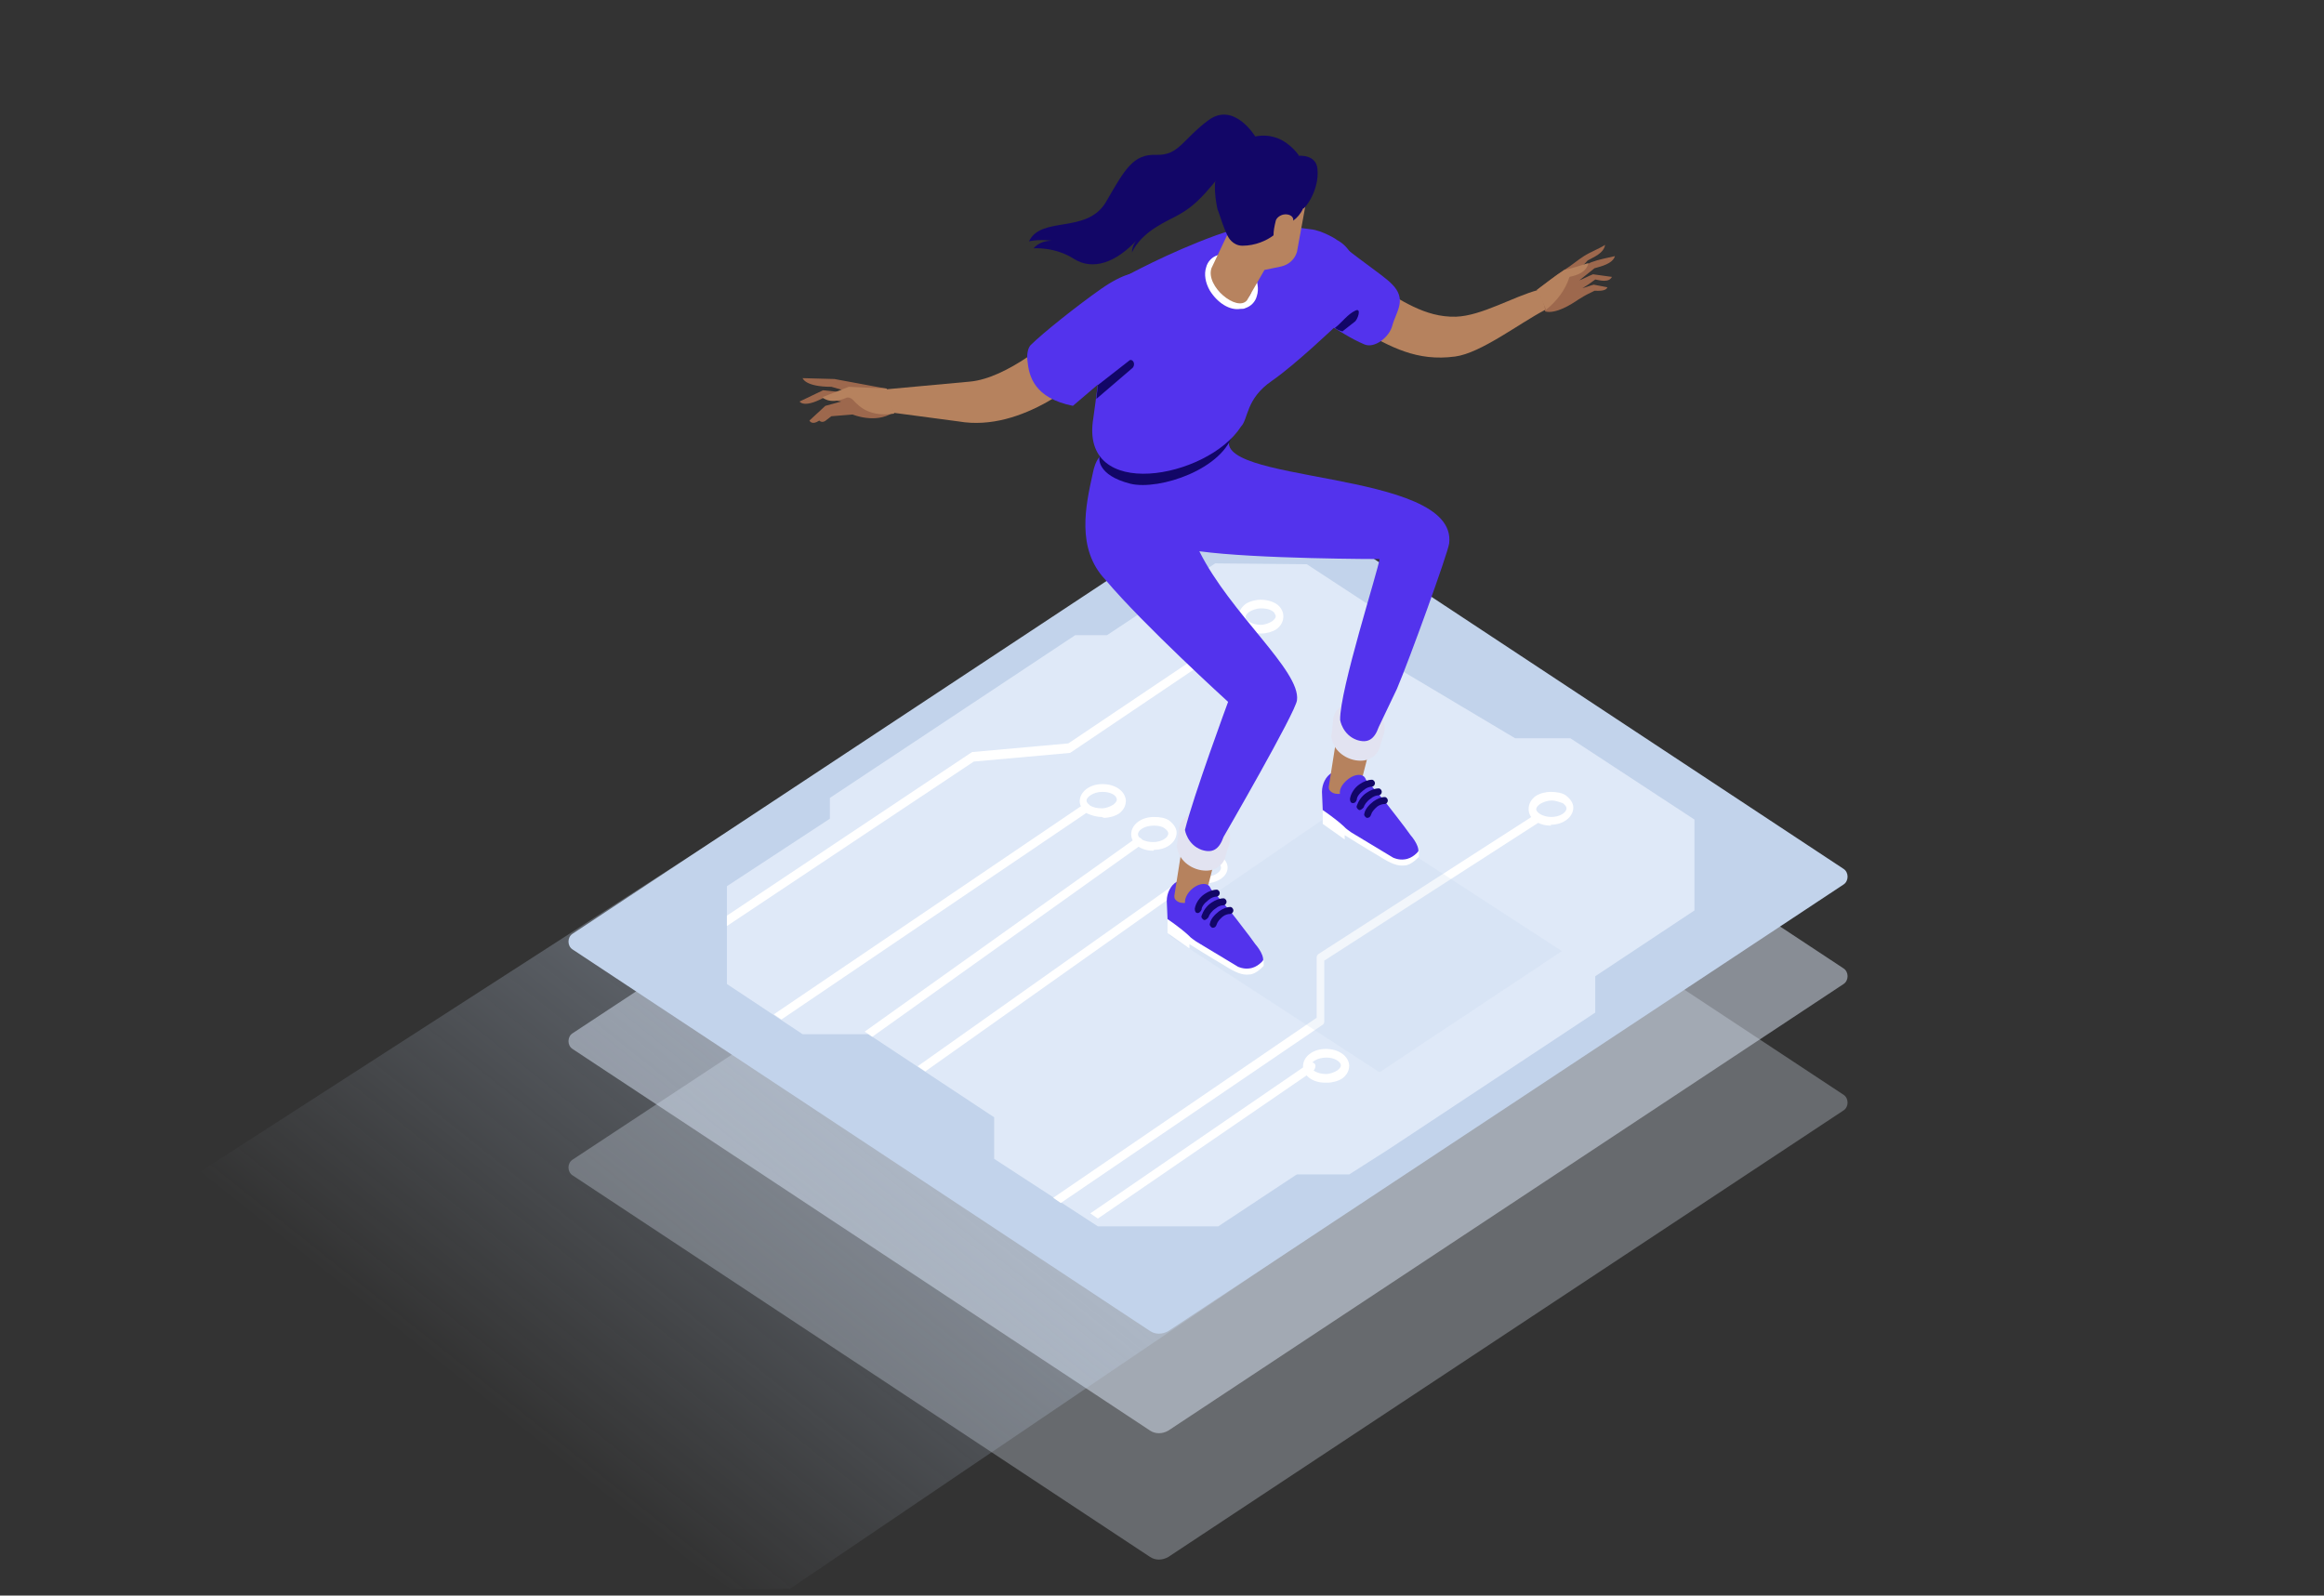 <?xml version="1.0" encoding="UTF-8"?> <svg xmlns="http://www.w3.org/2000/svg" width="351" height="241" viewBox="0 0 351 241" fill="none"><rect x="0" y="0" width="351" height="241" fill="#333333" stroke="none"/><g clip-path="url(#clip0_89_12783)"><path opacity="0.3" d="M188.57 107.841L86.462 175.168C85.662 175.691 85.662 176.998 86.462 177.521L173.706 235.174C174.506 235.697 175.535 235.697 176.45 235.174L278.443 167.716C279.244 167.193 279.244 165.886 278.443 165.363L191.314 107.841C190.514 107.187 189.485 107.187 188.57 107.841V107.841Z" fill="#DFE9F8"></path><path opacity="0.5" d="M188.57 88.754L86.462 156.081C85.662 156.604 85.662 157.911 86.462 158.434L173.706 216.087C174.506 216.61 175.535 216.61 176.45 216.087L278.443 148.629C279.244 148.106 279.244 146.799 278.443 146.276L191.314 88.754C190.514 88.1 189.485 88.1 188.57 88.754V88.754Z" fill="#DFE9F8"></path><path opacity="0.4" d="M111.961 124.313L23.917 181.051L114.819 243.017L202.863 183.404L113.447 124.313C112.99 124.052 112.418 124.052 111.961 124.313V124.313Z" fill="url(#paint0_linear_89_12783)"></path><path d="M188.57 73.589L86.462 141.047C85.662 141.57 85.662 142.877 86.462 143.4L173.706 201.053C174.506 201.575 175.535 201.575 176.45 201.053L278.444 133.595C279.244 133.072 279.244 131.765 278.444 131.242L191.315 73.72C190.514 73.066 189.485 73.066 188.57 73.589V73.589Z" fill="#C2D3EB"></path><path d="M255.918 123.79L237.166 111.501H228.819L209.952 100.258V93.46L197.374 85.224L183.539 85.094L167.188 95.944H162.385L125.338 120.522V123.659L109.788 133.856V148.629L121.222 156.212H131.17L150.151 168.762V175.037L165.816 185.234H183.996L195.659 177.521L195.888 177.39H203.777L209.723 173.599L240.939 152.943V147.452L255.918 137.517V123.79Z" fill="#DFE9F8"></path><path d="M166.387 123.398C165.587 123.398 164.787 123.137 164.215 122.875C163.529 122.352 163.072 121.698 163.072 121.045C163.072 119.607 164.558 118.43 166.502 118.43C168.446 118.43 169.932 119.476 170.046 120.914C170.046 121.698 169.703 122.352 169.017 122.875C168.446 123.267 167.531 123.529 166.73 123.529L166.387 123.398V123.398ZM166.502 119.607C166.502 119.607 166.387 119.607 166.502 119.607C165.13 119.607 164.101 120.391 164.101 120.914C164.101 121.176 164.329 121.437 164.672 121.698C165.13 121.96 165.701 122.091 166.387 122.091C167.074 122.091 167.645 121.829 168.103 121.568C168.446 121.306 168.674 121.045 168.674 120.783C168.674 120.13 167.76 119.607 166.502 119.607ZM174.163 128.497C172.333 128.497 170.847 127.451 170.847 126.013C170.847 124.575 172.333 123.398 174.277 123.398C175.192 123.398 175.992 123.529 176.564 123.921C177.25 124.444 177.707 125.098 177.707 125.751C177.707 127.189 176.221 128.366 174.277 128.366C174.277 128.497 174.163 128.497 174.163 128.497ZM174.277 124.705C172.905 124.705 171.876 125.359 171.876 126.013C171.876 126.666 172.905 127.189 174.163 127.189C175.421 127.189 176.45 126.536 176.45 125.882C176.45 125.62 176.221 125.359 175.878 125.098C175.535 124.836 174.963 124.705 174.277 124.705Z" fill="white"></path><path d="M182.091 132.934C183.67 132.89 184.932 132.036 184.91 131.025C184.889 130.014 183.592 129.23 182.014 129.274C180.435 129.318 179.173 130.173 179.195 131.184C179.216 132.194 180.513 132.978 182.091 132.934Z" stroke="white" stroke-miterlimit="10" stroke-linecap="round" stroke-linejoin="round"></path><path d="M164.558 121.698C164.443 121.437 164.1 121.306 163.757 121.437L116.877 153.205L118.02 153.989L164.329 122.613C164.672 122.483 164.672 122.09 164.558 121.698V121.698ZM172.447 126.797C172.333 126.535 171.876 126.405 171.647 126.535L130.598 155.819L131.741 156.604L172.219 127.712C172.562 127.581 172.676 127.058 172.447 126.797ZM180.566 132.157C180.451 131.895 179.994 131.765 179.765 131.895L138.602 161.048L139.745 161.833L180.337 133.072C180.566 132.81 180.68 132.418 180.566 132.157V132.157Z" fill="white"></path><path d="M234.192 124.705C232.363 124.705 230.876 123.659 230.876 122.221C230.876 121.437 231.219 120.783 231.906 120.26C232.477 119.868 233.392 119.607 234.192 119.607C234.993 119.607 235.908 119.737 236.479 120.13C237.165 120.653 237.623 121.306 237.623 121.96C237.623 123.398 236.136 124.575 234.192 124.575C234.307 124.705 234.307 124.705 234.192 124.705ZM234.421 120.914C234.421 120.914 234.307 120.914 234.421 120.914C233.621 120.914 233.049 121.175 232.592 121.437C232.249 121.698 232.02 121.96 232.02 122.221C232.02 122.744 233.049 123.398 234.307 123.398C235.565 123.398 236.594 122.744 236.594 122.091C236.594 121.829 236.365 121.568 236.022 121.306C235.565 121.175 234.993 120.914 234.421 120.914Z" fill="white"></path><path d="M232.706 123.267C232.592 123.006 232.249 122.875 231.906 123.006L199.204 144.053C198.975 144.184 198.861 144.446 198.861 144.576V153.728L159.07 180.92L160.213 181.704L199.776 154.773C200.004 154.643 200.004 154.381 200.004 154.251V145.099L232.478 124.182C232.706 123.921 232.821 123.529 232.706 123.267V123.267Z" fill="white"></path><path d="M200.118 163.532C198.289 163.532 196.802 162.487 196.802 161.048C196.802 159.61 198.289 158.434 200.233 158.434C202.177 158.434 203.663 159.48 203.777 160.918C203.777 161.702 203.434 162.356 202.748 162.879C202.177 163.271 201.262 163.532 200.461 163.532H200.118V163.532ZM200.347 159.741C200.233 159.741 200.233 159.741 200.347 159.741C198.975 159.741 197.946 160.395 197.946 161.048C197.946 161.571 198.975 162.225 200.233 162.225C200.919 162.225 201.491 161.964 201.948 161.702C202.291 161.441 202.52 161.179 202.52 160.918C202.52 160.395 201.605 159.741 200.347 159.741Z" fill="white"></path><path d="M190.399 95.683C188.57 95.683 187.083 94.637 187.083 93.199C187.083 92.415 187.427 91.761 188.113 91.238C188.684 90.846 189.599 90.584 190.399 90.584C191.543 90.584 192.686 90.976 193.258 91.63C193.601 92.022 193.83 92.545 193.83 93.068C193.83 93.853 193.487 94.506 192.801 95.029C192.229 95.421 191.314 95.683 190.514 95.683H190.399V95.683ZM190.514 91.891C189.713 91.891 189.142 92.153 188.684 92.415C188.341 92.676 188.113 92.937 188.113 93.199C188.113 93.722 189.142 94.376 190.399 94.376C191.086 94.376 191.657 94.114 192.115 93.853C192.458 93.591 192.686 93.33 192.686 93.068C192.686 92.937 192.572 92.807 192.458 92.545C192.115 92.153 191.429 91.891 190.514 91.891V91.891Z" fill="white"></path><path d="M109.788 138.301L146.606 113.724C146.72 113.724 146.721 113.593 146.835 113.593L161.356 112.286L187.998 94.376C188.227 94.245 188.57 94.245 188.799 94.637C188.913 94.898 188.913 95.291 188.57 95.552L161.814 113.593C161.699 113.593 161.699 113.724 161.585 113.724L147.064 115.031L109.788 139.87V138.301Z" fill="white"></path><path d="M198.632 160.787C198.518 160.526 198.175 160.395 197.832 160.526L164.672 183.273L165.816 184.057L198.403 161.702C198.632 161.441 198.746 161.049 198.632 160.787V160.787Z" fill="white"></path><path opacity="0.2" d="M235.908 143.661L204.121 123.006L199.776 123.79L179.766 137.517L176.564 141.308L208.351 161.964L235.908 143.661Z" fill="#C2D3EB"></path><path d="M176.336 138.825L176.221 136.079C176.221 134.903 176.793 133.726 177.708 133.203L178.394 132.811C179.537 132.157 180.909 132.419 181.938 133.334C183.539 134.903 185.483 137.125 187.541 139.87C188.456 141.047 189.142 141.962 189.599 142.616C190.4 143.531 191.314 145.1 190.4 145.753C190.4 145.753 188.456 147.061 186.969 146.145L176.907 140.132C176.679 139.87 176.336 139.347 176.336 138.825" fill="#5333ED"></path><path d="M178.851 125.882L184.454 126.013L182.51 133.595L182.167 133.856C182.396 134.772 181.824 134.902 180.681 135.687C179.423 136.602 178.051 136.602 177.479 135.817C177.365 135.687 177.365 135.425 177.365 135.295L178.851 125.882Z" fill="#B6825E"></path><path d="M179.08 136.733C179.423 137.386 180.566 137.386 181.595 136.602C182.625 135.817 183.196 134.641 182.739 133.987C182.396 133.334 181.252 133.334 180.223 134.118C179.194 134.902 178.737 136.079 179.08 136.733Z" fill="#5333ED"></path><path d="M181.938 138.955H181.824C181.595 138.824 181.367 138.563 181.481 138.301C181.71 137.648 182.167 136.863 182.967 136.34C183.539 135.948 184.225 135.687 184.797 135.687C185.025 135.687 185.254 135.948 185.254 136.21C185.254 136.471 185.025 136.733 184.797 136.733C184.454 136.733 183.996 136.863 183.539 137.256C182.967 137.648 182.624 138.171 182.51 138.563C182.396 138.694 182.167 138.955 181.938 138.955V138.955Z" fill="#120667"></path><path d="M180.909 137.909C180.566 137.909 180.452 137.648 180.452 137.255C180.566 136.471 181.138 135.556 181.938 135.033C182.51 134.641 183.196 134.379 183.768 134.379C183.997 134.379 184.225 134.641 184.225 134.902C184.225 135.164 183.997 135.425 183.768 135.425C183.425 135.425 182.967 135.556 182.51 135.948C181.824 136.471 181.481 136.994 181.481 137.386C181.367 137.648 181.138 137.909 180.909 137.909V137.909ZM183.196 140.132H183.082C182.853 140.001 182.624 139.739 182.739 139.478C182.853 138.824 183.425 138.171 184.111 137.648C184.683 137.255 185.254 136.994 185.826 136.994C186.055 136.994 186.283 137.255 186.283 137.517C186.283 137.778 186.055 138.04 185.826 138.04C185.483 138.04 185.026 138.171 184.683 138.432C184.225 138.824 183.882 139.216 183.768 139.609C183.654 140.001 183.425 140.132 183.196 140.132V140.132Z" fill="#120667"></path><path d="M176.335 138.824C176.335 138.824 178.279 140.132 179.537 141.308C179.88 141.7 180.337 141.962 180.68 142.223L186.969 146.014C186.969 146.014 187.77 146.407 188.684 146.276C189.942 146.145 190.743 145.099 190.857 144.969V145.884C190.857 145.884 189.713 147.191 188.684 147.191C187.655 147.322 186.626 146.93 184.797 145.753C183.196 144.838 179.651 142.615 179.651 142.615V143.269L176.335 140.916V138.824V138.824Z" fill="white"></path><path d="M178.051 125.098C178.279 123.79 179.423 122.744 181.138 122.744C183.196 122.744 185.254 124.052 185.712 125.882C185.826 126.274 185.826 126.928 185.712 127.32L185.597 127.712L185.14 129.15C184.911 130.458 183.768 131.503 182.167 131.503C180.109 131.503 178.165 130.065 177.822 128.235C177.708 127.843 177.708 127.581 177.822 127.32L178.051 125.098V125.098Z" fill="#E2E3F1"></path><path d="M199.776 122.352L199.662 119.607C199.662 118.43 200.233 117.254 201.148 116.731L201.834 116.339C202.978 115.685 204.35 115.946 205.379 116.862C206.98 118.43 208.923 120.653 210.982 123.398C211.896 124.575 212.582 125.49 213.04 126.144C213.84 127.059 214.755 128.627 213.84 129.281C213.84 129.281 211.896 130.588 210.41 129.673L200.348 123.66C200.005 123.267 199.776 122.745 199.776 122.352" fill="#5333ED"></path><path d="M202.177 109.41L207.78 109.54L205.836 117.123L205.493 117.384C205.722 118.299 205.15 118.43 204.007 119.215C202.749 120.13 201.377 120.13 200.805 119.345C200.691 119.215 200.691 118.953 200.691 118.822L202.177 109.41V109.41Z" fill="#B6825E"></path><path d="M202.52 120.26C202.863 120.914 204.007 120.914 205.036 120.13C206.065 119.345 206.637 118.169 206.179 117.515C205.836 116.861 204.693 116.861 203.664 117.646C202.635 118.43 202.063 119.476 202.52 120.26Z" fill="#5333ED"></path><path d="M205.378 122.352H205.264C205.035 122.221 204.807 121.96 204.921 121.698C205.15 121.045 205.607 120.26 206.407 119.737C206.979 119.345 207.665 119.084 208.237 119.084C208.466 119.084 208.694 119.345 208.694 119.607C208.694 119.868 208.466 120.13 208.237 120.13C207.894 120.13 207.437 120.26 206.979 120.653C206.407 121.045 206.064 121.568 205.95 121.96C205.721 122.221 205.493 122.352 205.378 122.352V122.352Z" fill="#120667"></path><path d="M204.349 121.306C204.349 121.306 204.235 121.306 204.349 121.306C204.006 121.306 203.892 121.045 203.892 120.653C204.006 119.868 204.578 118.953 205.379 118.43C205.95 118.038 206.636 117.777 207.208 117.777C207.437 117.777 207.665 118.038 207.665 118.3C207.665 118.561 207.437 118.822 207.208 118.822C206.865 118.822 206.408 118.953 205.95 119.345C205.264 119.868 204.921 120.391 204.921 120.783C204.807 121.176 204.578 121.306 204.349 121.306V121.306ZM206.522 123.529H206.408C206.179 123.398 205.95 123.137 206.065 122.875C206.179 122.221 206.751 121.568 207.437 121.045C208.008 120.653 208.58 120.391 209.152 120.391C209.381 120.391 209.609 120.653 209.609 120.914C209.609 121.176 209.381 121.437 209.152 121.437C208.809 121.437 208.351 121.568 208.008 121.829C207.551 122.221 207.208 122.614 207.094 123.006C206.979 123.398 206.751 123.529 206.522 123.529V123.529Z" fill="#120667"></path><path d="M199.776 122.352C199.776 122.352 201.72 123.66 202.977 124.836C203.32 125.228 203.778 125.49 204.121 125.751L210.41 129.543C210.41 129.543 211.21 129.935 212.125 129.804C213.383 129.673 214.183 128.627 214.297 128.497V129.412C214.297 129.412 213.154 130.719 212.125 130.719C211.096 130.85 210.067 130.458 208.237 129.281C206.636 128.366 203.092 126.144 203.092 126.144V126.797L199.776 124.444V122.352V122.352Z" fill="white"></path><path d="M201.377 108.495C201.605 107.187 202.749 106.141 204.464 106.141C206.522 106.141 208.58 107.449 209.038 109.279C209.152 109.671 209.152 110.325 209.038 110.717L208.923 111.109L208.466 112.547C208.237 113.855 207.094 114.9 205.493 114.9C203.435 114.9 201.491 113.462 201.148 111.632C201.034 111.24 201.034 110.978 201.148 110.717L201.377 108.495V108.495Z" fill="#E2E3F1"></path><path d="M185.94 65.745L172.905 68.099C172.905 68.099 172.791 68.491 172.677 69.144L166.388 68.752C166.388 68.752 165.473 69.144 165.016 71.628C163.987 76.335 162.5 82.871 166.959 87.578C172.677 94.376 185.483 106.011 185.483 106.011C185.483 106.011 180.223 120.26 178.965 125.359C178.965 125.359 179.309 127.581 181.481 128.366C183.082 128.889 184.111 128.366 184.797 126.405C184.797 126.405 195.774 107.449 195.888 105.749C196.46 101.304 185.826 92.676 181.138 83.263C189.828 84.44 208.352 84.44 208.352 84.44C208.237 85.878 202.291 104.311 202.406 108.756C202.406 108.756 202.749 110.979 204.921 111.763C206.522 112.286 207.551 111.763 208.237 109.802L210.981 104.05C212.925 99.474 218.642 83.656 218.871 82.087C220.243 70.713 181.481 73.197 185.94 65.745Z" fill="#5333ED"></path><path d="M166.045 69.144C166.045 69.144 165.587 71.759 170.733 73.066C175.078 74.112 184.911 70.844 186.283 65.222C186.283 65.222 183.654 66.922 180.681 67.837C178.508 68.491 170.39 72.674 166.388 67.183L166.045 69.144V69.144Z" fill="#120667"></path><path d="M183.653 35.547C190.971 32.932 193.487 34.108 197.946 34.631C199.661 34.762 202.177 36.331 201.834 36.2C205.95 38.292 205.721 44.698 201.72 49.273C201.72 49.273 195.545 55.156 192.115 57.51C188.113 60.255 188.57 63.262 187.427 64.438C182.396 72.282 162.957 75.943 165.13 63.131C165.359 61.693 166.616 51.627 166.616 51.627C166.616 51.627 166.388 45.09 170.047 41.691C170.047 41.691 176.45 38.161 183.653 35.547V35.547Z" fill="#5333ED"></path><path d="M134.943 62.347L144.777 63.654C154.61 65.353 163.643 56.856 165.244 55.679L160.442 49.796C159.184 50.973 152.209 57.117 146.492 57.64L133.686 58.817" fill="#B6825E"></path><path d="M133.8 58.686L126.025 57.248L121.222 57.117C121.222 57.117 121.565 58.425 125.567 58.425L129.226 59.47L124.31 58.947L120.765 60.647C120.765 60.647 121.337 61.693 124.31 60.124L127.054 60.647L124.653 61.301L122.251 63.523C122.251 63.523 122.594 64.307 123.738 63.523C123.738 63.523 124.195 64.046 124.881 63.392L125.567 62.869L128.769 62.608C128.769 62.608 132.199 64.046 134.829 62.346" fill="#9D684D"></path><path d="M133.914 58.686L128.197 58.425L124.195 59.993C124.195 59.993 125.224 61.17 127.74 60.124C127.74 60.124 128.083 59.863 128.654 60.255C129.226 60.647 130.598 63.131 135.058 62.477L133.914 58.686V58.686Z" fill="#B6825E"></path><path d="M173.705 42.737C175.306 44.436 174.849 50.581 173.134 52.019C170.732 53.849 162.042 61.301 162.042 61.301C156.211 60.124 155.411 56.856 155.182 54.503C155.068 53.718 155.182 52.672 155.639 52.15C157.469 50.319 162.728 46.136 166.273 43.652C173.248 38.815 173.705 42.737 173.705 42.737V42.737Z" fill="#5333ED"></path><path d="M232.134 43.783C233.392 42.868 234.993 41.56 236.25 40.776C237.508 39.992 238.194 39.338 239.223 38.684C240.252 38.031 241.396 37.639 242.425 36.985C242.196 38.292 240.71 38.815 239.795 39.338C239.223 39.992 238.537 40.645 237.851 41.168C238.766 40.776 239.338 39.992 240.367 39.599C241.396 39.207 242.768 38.946 243.911 38.684C243.568 39.861 241.739 40.253 240.824 40.515C240.024 41.168 239.338 41.691 238.537 42.345C239.223 42.083 239.909 41.691 240.595 41.43C241.51 41.56 242.539 41.691 243.454 41.822C242.997 42.737 241.624 42.345 240.938 42.214C240.252 42.737 239.681 43.129 238.995 43.521C239.566 43.391 240.138 43.129 240.71 42.998L242.768 43.391C242.539 44.044 241.281 43.914 240.824 43.914C239.795 44.437 239.681 44.437 238.423 45.221C237.279 46.005 234.993 47.443 233.392 47.051C233.049 45.744 232.591 44.698 232.134 43.783V43.783Z" fill="#9D684D"></path><path d="M233.392 46.79C229.39 48.882 223.673 53.326 219.786 53.849C213.954 54.634 210.066 52.411 205.378 49.797C206.179 47.443 206.751 45.221 207.551 42.998C211.553 45.221 215.098 47.966 219.9 47.836C223.788 47.705 228.476 44.829 232.363 43.783C232.706 44.698 233.164 45.744 233.392 46.79V46.79Z" fill="#B6825E"></path><path d="M200.347 48.881C201.033 44.829 201.605 40.776 202.405 36.723C204.12 38.423 208.923 41.56 210.181 42.868C212.582 45.221 210.867 47.051 210.295 49.143C209.838 50.973 207.551 52.673 206.064 52.019C203.892 51.104 202.291 49.927 200.347 48.881V48.881Z" fill="#5333ED"></path><path d="M201.605 49.535C202.634 48.751 203.549 47.443 204.692 46.92C205.721 46.398 205.035 48.359 204.578 48.62C204.121 49.012 203.206 49.666 202.748 50.058C202.291 49.927 201.948 49.797 201.605 49.535V49.535Z" fill="#120667"></path><path d="M232.134 43.783C233.506 42.737 234.878 41.691 236.25 40.776C237.508 40.514 238.652 40.122 239.909 39.73C239.566 41.168 238.194 41.56 237.051 41.822C236.365 43.913 235.107 45.482 233.506 46.789C233.049 45.744 232.591 44.698 232.134 43.783Z" fill="#B6825E"></path><path d="M165.816 58.163L170.504 54.503C170.618 54.372 170.732 54.372 170.847 54.372C171.304 54.503 171.418 55.157 171.075 55.549L165.587 60.255L165.816 58.163V58.163Z" fill="#120667"></path><path d="M182.739 43.913C182.053 42.736 181.824 41.429 182.167 40.383C182.396 39.468 183.082 38.815 183.882 38.553C185.712 37.899 188.113 38.945 189.256 41.168C189.942 42.344 190.171 43.652 189.828 44.697C189.599 45.613 188.913 46.266 188.113 46.528C187.884 46.658 187.656 46.658 187.313 46.658C185.712 46.92 183.882 45.743 182.739 43.913ZM184.225 39.86C183.768 39.991 183.425 40.383 183.196 40.906C182.968 41.56 183.196 42.475 183.654 43.259C184.568 44.828 186.512 45.874 187.884 45.351C188.342 45.22 188.685 44.828 188.913 44.305C189.142 43.652 188.913 42.736 188.456 41.952C187.656 40.514 186.055 39.599 184.797 39.73C184.568 39.73 184.34 39.73 184.225 39.86V39.86Z" fill="white"></path><path d="M192.001 27.702C192.001 27.833 191.2 32.147 190.514 35.938L185.941 34.239L182.968 40.514C182.053 43.259 186.855 47.181 188.342 45.351L190.972 40.775L193.487 40.252C194.631 39.991 195.545 39.207 195.888 38.03L197.489 29.271C197.489 29.271 192.115 27.572 192.001 27.702V27.702Z" fill="#B7835F"></path><path d="M198.975 25.48C198.747 23.388 196.46 23.519 196.117 23.519V23.388C195.316 22.342 194.287 21.427 193.03 20.904C189.714 19.597 186.055 21.427 184.568 24.957C183.082 26.395 183.425 29.402 183.882 31.624L183.997 31.886C184.454 33.193 184.797 34.37 185.369 35.546C185.483 35.808 186.169 37.115 187.656 37.115C189.599 37.115 191.314 36.331 192.344 35.546C192.344 34.892 192.458 34.239 192.687 33.324C192.801 32.932 193.258 32.539 193.83 32.409C194.516 32.278 195.202 32.539 195.316 33.062V33.324C195.888 32.932 196.46 32.278 196.803 31.494C197.032 31.624 199.318 28.748 198.975 25.48V25.48Z" fill="#120667"></path><path d="M189.599 20.643C189.599 20.643 186.398 15.283 182.51 18.159C178.622 21.035 178.051 23.519 174.62 23.388C171.19 23.258 169.932 25.48 167.074 30.448C164.215 35.416 157.24 32.539 155.411 36.462C155.411 36.462 157.126 35.939 160.328 36.592C160.328 36.592 157.698 35.677 156.097 37.507C156.097 37.507 159.299 37.246 162.157 39.076C165.016 40.906 168.56 39.73 171.876 36.069C171.876 36.069 170.961 36.854 170.961 38.161C170.961 38.161 171.648 36.2 174.506 34.37C177.365 32.539 178.965 32.539 182.053 29.14C185.14 25.741 185.369 24.303 187.312 24.434C189.371 24.434 189.599 20.643 189.599 20.643V20.643Z" fill="#120667"></path></g><defs><linearGradient id="paint0_linear_89_12783" x1="88.205" y1="223.717" x2="146.17" y2="150.836" gradientUnits="userSpaceOnUse"><stop stop-color="#C2D3EB" stop-opacity="0"></stop><stop offset="1" stop-color="#C2D3EB"></stop></linearGradient><clipPath id="clip0_89_12783"><rect width="287" height="234" fill="white" transform="translate(19 6)"></rect></clipPath></defs></svg> 
